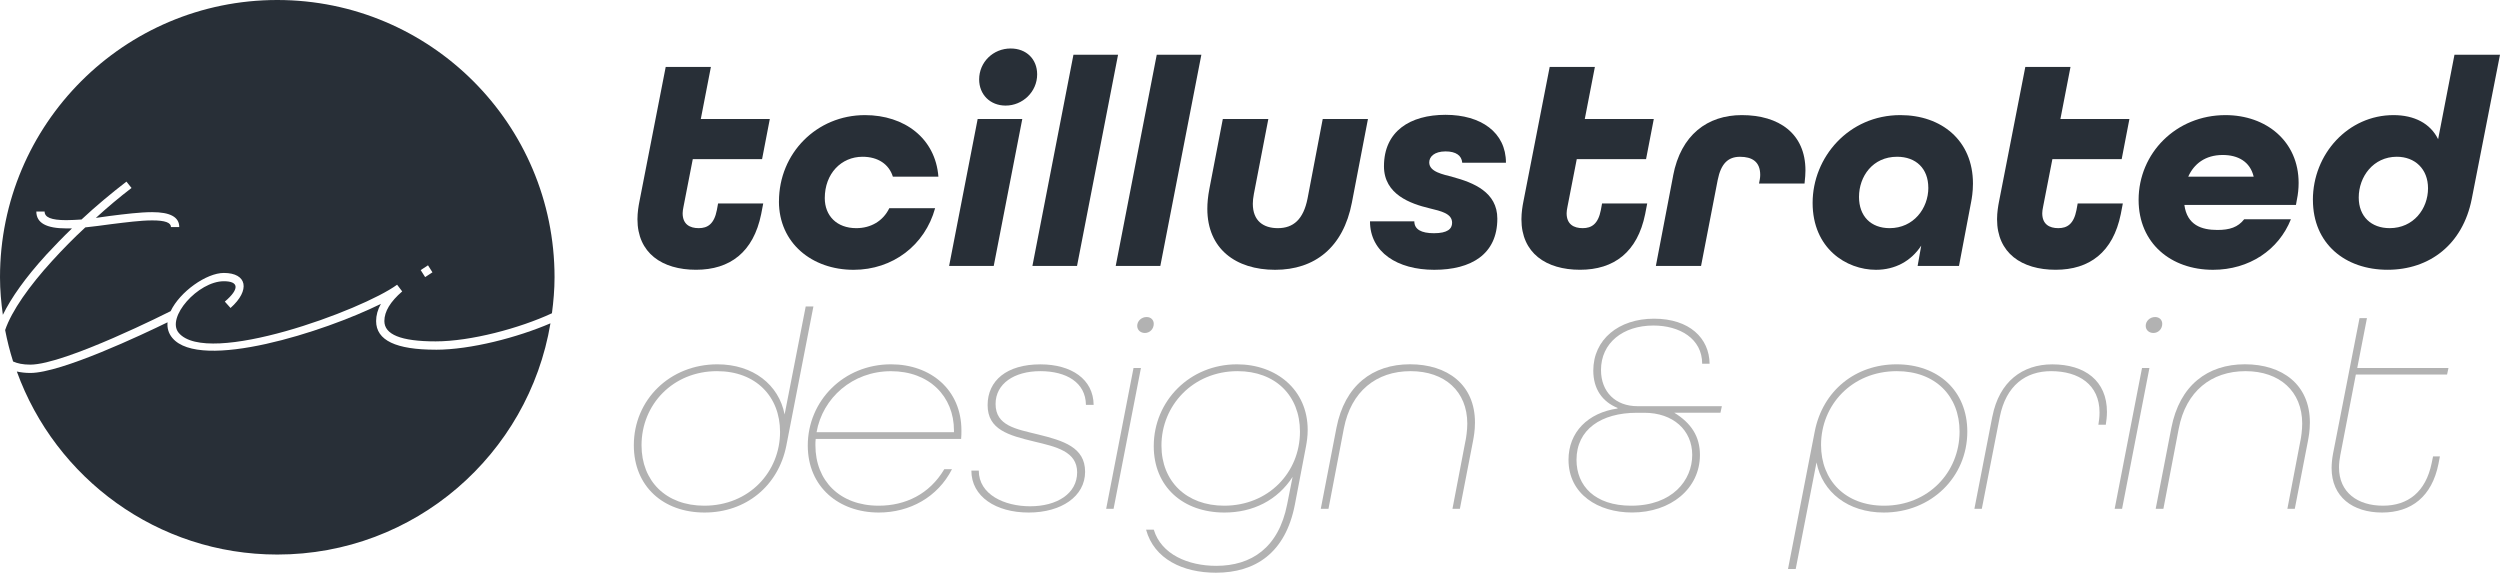 <?xml version="1.0" encoding="UTF-8"?><svg id="Layer_2" xmlns="http://www.w3.org/2000/svg" viewBox="0 0 690.88 158.26"><defs><style>.cls-1{fill:#282f37;}.cls-2{fill:#b2b2b2;}</style></defs><g id="Layer_1-2"><path class="cls-1" d="M118.28,73.32l1.23,1.94-2.02,1.32-1.23-1.94,2.02-1.32ZM12.68,70.51c2.29-2.46,4.66-4.93,7.21-7.39h-1.58c-5.46,0-8.27-1.49-8.27-4.66h2.29c0,1.58,1.76,2.38,5.98,2.38,1.32,0,2.73-.09,4.22-.18,3.96-3.7,8.18-7.21,12.41-10.47l1.41,1.76c-3.34,2.55-6.69,5.37-9.86,8.27l3.78-.53c4.22-.53,8.45-1.06,11.79-1.06,4.93,0,7.48,1.32,7.48,4.13h-2.29c0-1.23-1.58-1.85-5.19-1.85-3.17,0-7.22.53-11.44,1.05-2.38.35-4.75.62-7.04.88-3.26,2.99-6.34,6.16-9.15,9.24-6.32,6.92-11.2,13.82-13.01,19.13.57,2.96,1.3,5.86,2.2,8.69,1.19.54,2.73.87,4.74.87,9.59,0,38.8-14.78,38.8-14.78h0c2.56-5.38,9.89-10.56,14.7-10.56,6.42,0,7.39,4.75,1.85,9.68l-1.58-1.76c4.14-3.52,3.87-5.63-.26-5.63-7.13,0-16.01,10.03-12.49,14.25,7.92,9.5,50.77-6.25,60.36-13.29l1.41,1.85c-3.26,2.82-4.93,5.54-4.93,8.18,0,3.7,4.49,5.63,14.17,5.63s23.22-3.62,32.14-7.77c.43-3.27.72-6.58.72-9.96C153.25,34.31,118.94,0,76.62,0S0,34.31,0,76.62c0,3.53.32,6.98.79,10.39,2.32-4.75,6.28-10.34,11.9-16.5"/><path class="cls-1" d="M120.39,96.64c-10.91,0-16.45-2.55-16.45-7.92,0-1.58.44-3.17,1.32-4.75-15.57,7.74-49.89,18.66-57.63,9.42-1.09-1.3-1.47-2.78-1.33-4.32-6.76,3.3-29.36,14-37.92,14-1.41,0-2.62-.16-3.73-.4,10.67,29.48,38.83,50.58,71.99,50.58,37.97,0,69.41-27.65,75.48-63.9-9.09,3.9-22.01,7.3-31.72,7.3"/><path class="cls-1" d="M198.43,56.22h12.49l-.57,2.96c-2.14,10.52-8.63,15.37-18,15.37s-16.19-4.6-16.19-13.97c0-1.89.33-3.78.49-4.6l7.32-37.49h12.49l-2.79,14.39h19.07l-2.14,11.1h-19.15l-2.55,13.07c-.16.74-.25,1.4-.25,1.89,0,3.04,1.97,4.11,4.44,4.11s4.27-1.15,5.02-5.01l.33-1.81Z"/><path class="cls-1" d="M215.27,55.65c0-13.32,10.44-23.84,23.76-23.84,10.93,0,19.48,6.41,20.3,17.02h-12.58c-1.07-3.45-4.11-5.51-8.38-5.51-5.92,0-10.44,4.69-10.44,11.43,0,4.85,3.29,8.3,8.71,8.3,4.03,0,7.4-1.97,9.12-5.51h12.66c-2.8,10.19-11.67,17.02-22.53,17.02-11.51,0-20.63-7.4-20.63-18.91Z"/><path class="cls-1" d="M270.18,32.88h12.33l-7.89,40.61h-12.33l7.89-40.61ZM270.59,21.95c0-4.77,3.86-8.55,8.71-8.55,4.36,0,7.32,2.96,7.32,7.15,0,4.85-4.03,8.63-8.71,8.63-4.27,0-7.32-3.04-7.32-7.23Z"/><path class="cls-1" d="M296.65,15.12h12.33l-11.34,58.37h-12.33l11.34-58.37Z"/><path class="cls-1" d="M319.67,15.12h12.33l-11.34,58.37h-12.33l11.34-58.37Z"/><path class="cls-1" d="M346.55,53.35c-.25,1.32-.33,2.22-.33,2.96,0,4.77,2.96,6.74,6.91,6.74,4.27,0,7.07-2.38,8.22-8.22l4.19-21.95h12.5l-4.44,23.1c-2.38,12.41-10.28,18.58-21.21,18.58s-18.74-5.84-18.74-16.85c0-1.56.16-3.45.58-5.59l3.7-19.24h12.58l-3.95,20.47Z"/><path class="cls-1" d="M404.09,44.96c-.16-1.97-1.73-3.12-4.6-3.12-3.12,0-4.52,1.48-4.52,3.04,0,2.63,3.78,3.29,6.49,4.03,5.76,1.56,12.33,4.19,12.33,11.51,0,9.86-7.23,14.14-17.43,14.14s-17.76-4.85-17.76-13.4h12.25c0,2.22,1.89,3.29,5.43,3.29,3.78,0,5.01-1.23,5.01-2.88,0-2.55-2.96-3.21-6.33-4.03-5.1-1.23-12.5-3.78-12.5-11.59,0-9.7,7.23-14.22,17.02-14.22s16.69,4.85,16.69,13.24h-12.08Z"/><path class="cls-1" d="M442.72,56.22h12.49l-.57,2.96c-2.14,10.52-8.63,15.37-18,15.37s-16.19-4.6-16.19-13.97c0-1.89.33-3.78.49-4.6l7.32-37.49h12.49l-2.79,14.39h19.07l-2.14,11.1h-19.15l-2.55,13.07c-.16.74-.25,1.4-.25,1.89,0,3.04,1.97,4.11,4.44,4.11s4.27-1.15,5.02-5.01l.33-1.81Z"/><path class="cls-1" d="M462.36,48.58c2.14-11.34,9.54-16.77,18.99-16.77,10.28,0,17.59,5.1,17.59,15.29,0,.99-.08,1.97-.25,3.62h-12.58c.16-.82.33-1.56.33-2.38,0-3.7-2.3-5.01-5.59-5.01s-5.26,1.89-6.16,6.41l-4.6,23.76h-12.49l4.77-24.91Z"/><path class="cls-1" d="M530.92,67.9c-2.79,4.27-7.23,6.66-12.49,6.66-8.22,0-17.51-5.92-17.51-18.5s9.95-24.25,24.25-24.25c11.34,0,20.06,6.99,20.06,18.91,0,2.3-.33,4.19-.49,5.01l-3.37,17.76h-11.43l.99-5.59ZM532.89,51.87c0-5.26-3.37-8.55-8.63-8.55-6.74,0-10.52,5.43-10.52,11.1,0,5.34,3.29,8.63,8.47,8.63,6.58,0,10.69-5.43,10.69-11.18Z"/><path class="cls-1" d="M574.16,56.22h12.49l-.57,2.96c-2.14,10.52-8.63,15.37-18,15.37s-16.19-4.6-16.19-13.97c0-1.89.33-3.78.49-4.6l7.32-37.49h12.49l-2.79,14.39h19.07l-2.14,11.1h-19.15l-2.55,13.07c-.16.74-.25,1.4-.25,1.89,0,3.04,1.97,4.11,4.44,4.11s4.27-1.15,5.02-5.01l.33-1.81Z"/><path class="cls-1" d="M635.23,50.55c0,1.56-.16,3.12-.49,4.69l-.25,1.4h-30.83c.74,5.59,4.77,6.91,9.13,6.91,3.37,0,5.67-.74,7.4-2.96h12.91c-3.37,8.47-11.51,13.97-21.54,13.97-11.59,0-20.55-7.32-20.55-19.32,0-12.91,10.36-23.43,24-23.43,11.26,0,20.22,7.23,20.22,18.74ZM604.73,48.83h18.08c-.99-4.19-4.36-6-8.55-6-4.85,0-7.97,2.47-9.54,6Z"/><path class="cls-1" d="M639.17,55.24c0-12.74,9.78-23.43,22.28-23.43,5.75,0,10.19,2.3,12.33,6.66l4.52-23.35h12.58l-7.81,39.87c-2.47,12.5-11.59,19.56-23.26,19.56s-20.63-7.15-20.63-19.32ZM670.99,52.03c0-5.34-3.62-8.71-8.63-8.71-6.49,0-10.52,5.51-10.52,11.26,0,5.26,3.45,8.47,8.55,8.47,6.58,0,10.6-5.34,10.6-11.02Z"/><path class="cls-2" d="M175.16,123.05c0-12.6,10-22.37,23.08-22.37,9.92,0,17.01,5.67,18.59,13.86l5.83-29.85h2.13l-7.48,38.44c-2.21,11.19-11.19,18.51-22.61,18.51s-19.54-7.25-19.54-18.59ZM215.57,119.35c0-9.77-6.7-16.78-17.41-16.78-12.21,0-20.87,9.22-20.87,20.48,0,9.85,6.7,16.7,17.33,16.7,12.45,0,20.95-9.37,20.95-20.4Z"/><path class="cls-2" d="M225.42,121.32c-.08.55-.08,1.18-.08,1.73,0,9.77,6.7,16.7,17.49,16.7,7.33,0,14.02-3.15,18.12-10.08h2.13c-3.94,7.72-11.66,11.97-20.24,11.97-10.95,0-19.61-7.01-19.61-18.51,0-12.37,9.93-22.45,23-22.45,10.95,0,19.46,7.01,19.46,18.27,0,.63,0,1.5-.08,2.36h-40.17ZM225.66,119.43h37.97v-.47c0-9.37-6.77-16.38-17.41-16.38s-18.9,7.4-20.56,16.86Z"/><path class="cls-2" d="M300.1,111.87c-.08-6.14-5.36-9.3-12.6-9.3s-12.37,3.47-12.37,9.06c0,6.06,5.67,6.93,11.74,8.43,7.01,1.73,13,3.54,13,10.32s-6.54,11.26-15.6,11.26-15.83-4.41-15.83-11.58h2.05c0,6.62,7.09,9.85,14.18,9.85,7.48,0,13-3.54,13-9.37s-5.91-7.09-11.82-8.51c-7.17-1.73-12.92-3.31-12.92-10.08s5.28-11.26,14.57-11.26c8.59,0,14.65,4.1,14.73,11.19h-2.13Z"/><path class="cls-2" d="M313.25,101.7h2.05l-7.56,38.91h-2.05l7.56-38.91ZM314.27,90.05c0-1.34,1.18-2.44,2.6-2.44,1.18,0,1.97.79,1.97,1.89,0,1.42-1.1,2.52-2.44,2.52-1.18,0-2.13-.79-2.13-1.97Z"/><path class="cls-2" d="M316.72,146.37h2.13c2.05,6.85,9.53,10,17.25,10,9.69,0,17.25-4.96,19.61-17.02l1.5-7.56c-4.17,6.46-10.95,9.85-18.83,9.85-11.42,0-19.54-7.09-19.54-18.35,0-12.52,10-22.61,23-22.61,10.87,0,19.54,7.01,19.54,18.12,0,1.81-.24,3.31-.47,4.57l-3.07,16.07c-2.6,13.47-11.03,18.83-21.82,18.83-9.14,0-17.09-3.78-19.3-11.89ZM359.25,119.27c0-10-6.85-16.7-17.25-16.7-12.29,0-21.03,9.45-21.03,20.56,0,9.92,6.93,16.62,17.33,16.62,12.21,0,20.95-9.14,20.95-20.48Z"/><path class="cls-2" d="M405.02,121.71c.16-.79.47-2.84.47-4.65,0-8.9-6.22-14.49-15.68-14.49s-16.46,5.59-18.43,15.83l-4.25,22.21h-2.13l4.33-22.37c2.28-11.74,10-17.57,20.32-17.57s17.96,5.59,17.96,16.07c0,2.29-.32,3.94-.55,5.2l-3.62,18.67h-2.05l3.62-18.9Z"/><path class="cls-2" d="M433.46,127.07c0-7.64,5.36-13,13.55-14.18v-.16c-4.25-1.73-6.7-5.28-6.7-10.32,0-8.59,7.01-14.34,16.78-14.34s15.28,5.36,15.36,12.45h-2.05c0-6.93-6.22-10.56-13.47-10.56-8.43,0-14.49,4.81-14.49,12.29,0,6.07,4.02,10,10.08,10h23.32l-.39,1.81h-12.76c4.65,2.84,7.09,6.54,7.09,11.66,0,9.3-8.03,15.91-18.75,15.91-9.37,0-17.57-5.04-17.57-14.57ZM467.65,125.73c0-6.85-5.28-11.66-13.23-11.66h-2.05c-9.92,0-16.7,4.65-16.7,13,0,7.17,5.04,12.68,15.12,12.68,11.34,0,16.86-7.01,16.86-14.02Z"/><path class="cls-2" d="M501.52,119.19c2.21-11.19,11.19-18.51,22.61-18.51s19.54,7.25,19.54,18.59c0,12.6-10,22.37-23.08,22.37-9.92,0-17.01-5.67-18.59-13.86l-5.75,29.46h-2.13l7.4-38.05ZM503.25,122.97c0,9.77,6.7,16.78,17.41,16.78,12.21,0,20.87-9.22,20.87-20.48,0-9.85-6.7-16.7-17.33-16.7-12.45,0-20.95,9.37-20.95,20.4Z"/><path class="cls-2" d="M550.6,115.1c1.89-9.69,8.35-14.41,16.54-14.41,9.06,0,15.12,4.57,15.12,13.15,0,1.26-.16,2.52-.32,3.54h-2.05c.16-.94.32-2.13.32-3.39,0-7.72-5.75-11.42-13.39-11.42-7.01,0-12.45,3.94-14.18,12.68l-4.96,25.36h-2.05l4.96-25.52Z"/><path class="cls-2" d="M591.95,101.7h2.05l-7.56,38.91h-2.05l7.56-38.91ZM592.97,90.05c0-1.34,1.18-2.44,2.6-2.44,1.18,0,1.97.79,1.97,1.89,0,1.42-1.1,2.52-2.44,2.52-1.18,0-2.13-.79-2.13-1.97Z"/><path class="cls-2" d="M635.75,121.71c.16-.79.47-2.84.47-4.65,0-8.9-6.22-14.49-15.68-14.49s-16.46,5.59-18.43,15.83l-4.25,22.21h-2.13l4.33-22.37c2.28-11.74,10-17.57,20.32-17.57s17.96,5.59,17.96,16.07c0,2.29-.32,3.94-.55,5.2l-3.62,18.67h-2.05l3.62-18.9Z"/><path class="cls-2" d="M646.78,125.57c-.24,1.26-.39,2.52-.39,3.62,0,6.93,5.2,10.56,12.13,10.56s11.82-3.78,13.47-11.74l.39-1.89h1.89l-.39,2.05c-1.81,9.06-7.48,13.47-15.6,13.47s-13.94-4.33-13.94-12.29c0-1.18.16-2.76.39-3.94l7.33-37.49h2.05l-2.68,13.78h25.21l-.39,1.81h-25.21l-4.25,22.06Z"/></g></svg>